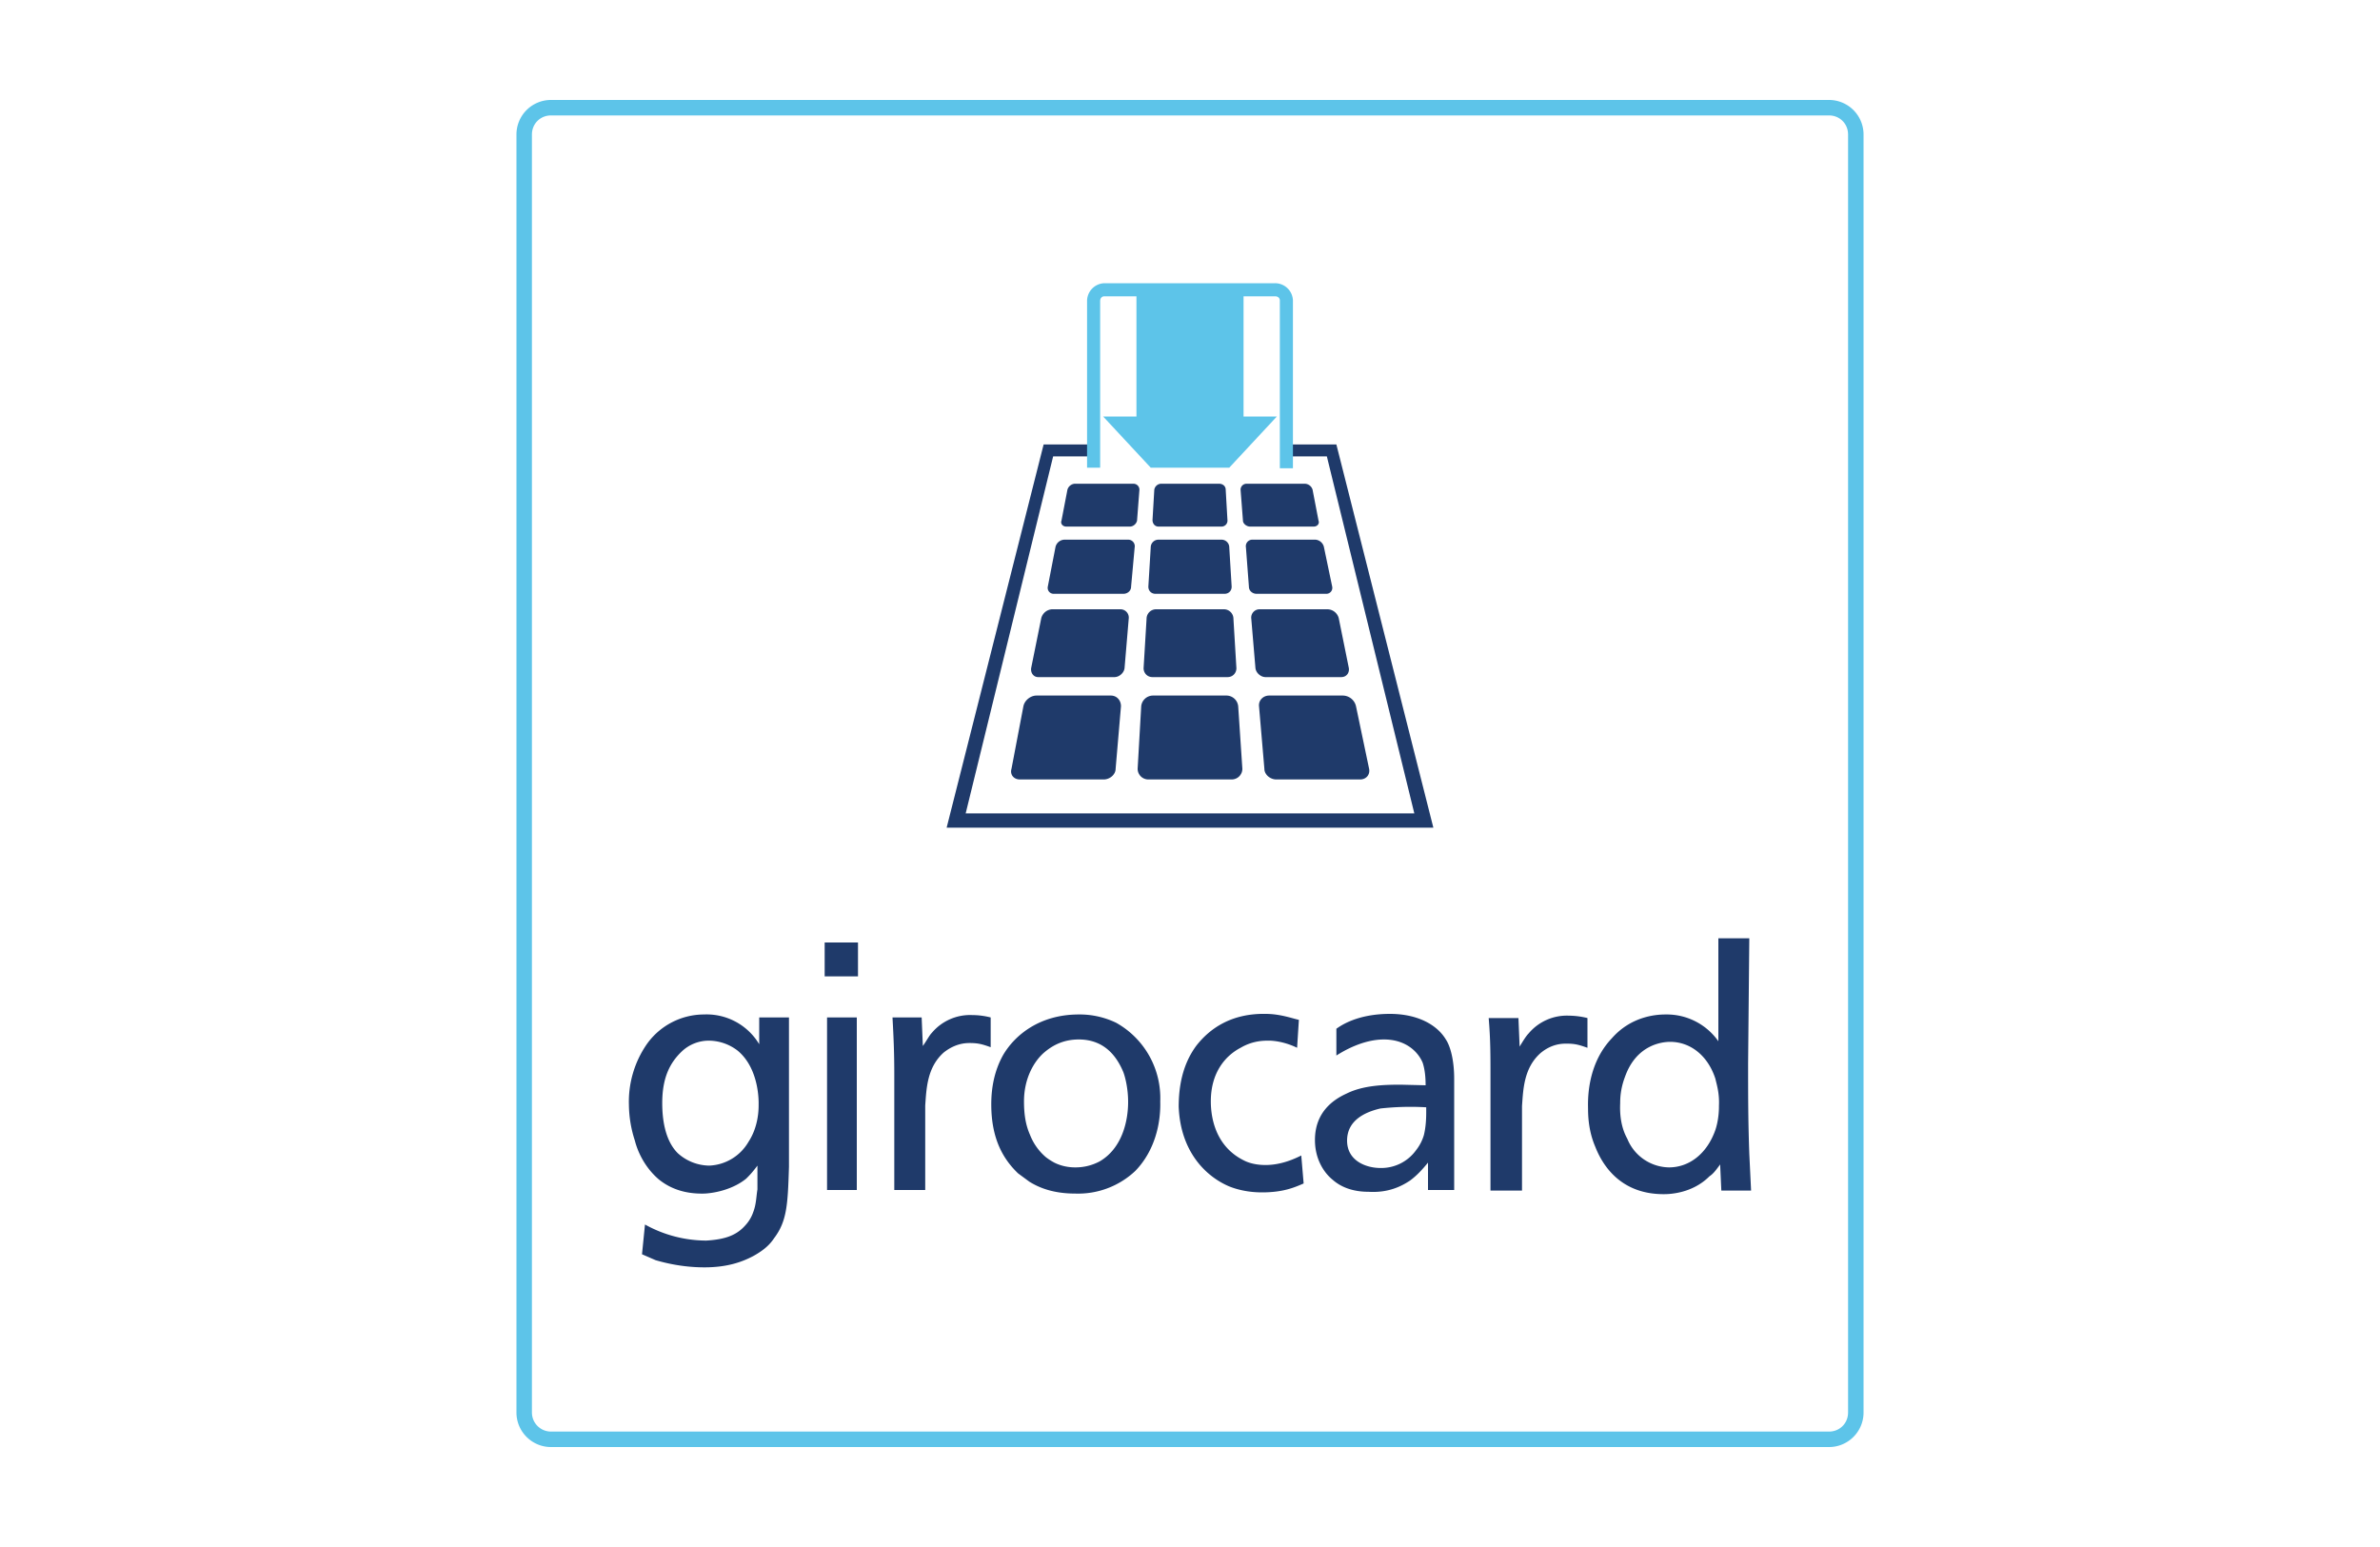 <svg xmlns="http://www.w3.org/2000/svg" width="40" height="26" fill="none" viewBox="0 0 40 26"><rect x="0" y="0" width="40" height="26" fill="#808080" stroke="none"/><g clip-path="url(#a)"><path fill="#fff" d="M0 0h40v26H0V0Z"/><g clip-path="url(#b)"><path fill="#fff" d="M31.28 23.7c0 .31-.27.57-.58.57H9.3a.58.58 0 0 1-.57-.57V2.3c0-.31.26-.57.57-.57h21.4c.31 0 .58.26.58.57v21.4Z"/><path fill="#5DC4E9" d="M30.74 1.68H9.26a.58.58 0 0 0-.58.58v21.48c0 .32.26.58.58.58h21.48c.32 0 .58-.26.58-.58V2.26a.58.58 0 0 0-.58-.58Zm0 .26c.18 0 .32.14.32.32v21.48c0 .18-.14.32-.32.32H9.26a.32.32 0 0 1-.32-.32V2.26c0-.18.14-.32.32-.32h21.48Z"/><path fill="#1F3A6A" d="M29.4 19.39c-.02-.56-.02-.96-.02-1.52l.02-2.1h-.52v1.73a1.06 1.06 0 0 0-.88-.45c-.1 0-.56 0-.91.4-.44.46-.4 1.1-.4 1.19 0 .2.03.42.12.63.14.36.46.8 1.15.8.07 0 .47 0 .77-.3.06-.04.1-.09.18-.2l.02.44h.5l-.03-.62Zm-.51-.8c0 .04 0 .22-.06.4-.14.4-.44.63-.78.63a.77.77 0 0 1-.7-.48c-.1-.18-.13-.39-.12-.6 0-.06 0-.23.08-.44.19-.54.62-.59.76-.59.33 0 .63.22.76.62.02.09.07.24.06.45Zm-2.56-1.05c.14 0 .21.02.35.07v-.5a1.36 1.36 0 0 0-.31-.04.84.84 0 0 0-.68.3c-.04.04-.09.12-.15.22l-.02-.48h-.5c.03.36.03.61.03.97v1.93h.53v-1.42c.02-.28.03-.64.31-.89.19-.16.37-.16.44-.16ZM24 20h.44v-1.87c0-.3-.06-.54-.14-.66-.15-.25-.48-.43-.94-.43-.55 0-.83.2-.9.25v.45c.11-.07.44-.27.8-.27.36 0 .57.2.65.39.04.12.05.26.05.38l-.42-.01c-.28 0-.63.01-.91.15-.22.1-.53.31-.53.78 0 .32.15.55.3.67.16.14.37.2.6.2.33.02.55-.09.7-.19.12-.09.2-.18.3-.3V20Zm-.03-1.3c0 .18-.02.3-.04.38a.75.75 0 0 1-.13.25.72.72 0 0 1-.6.3c-.24 0-.56-.12-.56-.46s.3-.48.56-.54a4.6 4.6 0 0 1 .77-.02v.08Zm-2.76 1.34c.35 0 .54-.08.7-.15l-.04-.47c-.1.05-.33.16-.6.16-.04 0-.22 0-.37-.08-.44-.22-.55-.66-.55-.99 0-.49.25-.77.5-.9.22-.13.42-.12.5-.12.2.01.37.08.45.12l.03-.47c-.1-.02-.31-.1-.56-.1-.58-.01-.94.25-1.16.53-.24.32-.3.7-.3 1.03.03.77.47 1.18.85 1.34.1.04.29.1.55.1Zm-2.13-.36c.33-.34.43-.8.42-1.17a1.45 1.45 0 0 0-.74-1.32 1.41 1.41 0 0 0-.63-.14c-.65 0-1.07.34-1.27.68-.14.25-.2.53-.2.83 0 .58.2.92.45 1.16l.19.14c.16.1.4.2.77.2a1.4 1.4 0 0 0 1.01-.38Zm-.12-1.16c0 .32-.1.78-.48 1a.86.86 0 0 1-.4.1c-.05 0-.2 0-.36-.08a1.03 1.03 0 0 1-.14-.09.94.94 0 0 1-.27-.38c-.08-.18-.1-.37-.1-.56 0-.4.18-.69.35-.83.12-.1.3-.21.57-.21.45 0 .65.31.75.55.03.08.08.27.08.5Zm-5.1-2.11h.56v-.57h-.56v.57Zm-.85 4.4c.22-.29.23-.58.25-1.2V17.1h-.5v.45a1.03 1.03 0 0 0-.93-.5 1.18 1.18 0 0 0-.96.5 1.7 1.7 0 0 0-.3 1.02 2 2 0 0 0 .1.6c.02.08.11.4.4.65.16.13.4.25.77.24.2-.01.49-.08.7-.25.06-.06.1-.1.19-.22v.4c-.02.12-.02.25-.07.38a.62.62 0 0 1-.13.22c-.14.16-.32.24-.66.26a2.13 2.13 0 0 1-1.03-.27l-.05.5.23.1c.14.04.44.12.82.12.4 0 .65-.1.82-.19.2-.11.29-.21.35-.3Zm-.26-2.24c0 .07 0 .36-.17.62a.8.8 0 0 1-.66.4.8.8 0 0 1-.53-.21c-.2-.2-.26-.53-.26-.84 0-.43.13-.68.33-.87a.66.66 0 0 1 .46-.18.8.8 0 0 1 .48.17c.37.31.35.88.35.9Zm1.66-1.47h-.51V20h.5v-2.9Zm1.89.43c.14 0 .21.02.35.07v-.5a1.27 1.27 0 0 0-.31-.04.84.84 0 0 0-.68.3c-.04.04-.08.12-.15.22l-.02-.48H15c.02.36.03.61.03.97V20h.52v-1.42c.02-.28.03-.64.31-.89.2-.16.38-.16.44-.16Zm6.16-10.06h-.75v.2h.59l1.47 6h-7.54l1.47-6h.59v-.2h-.75l-1.63 6.44h8.18l-1.63-6.44Z"/><path fill="#5DC4E9" d="M21.43 4.76h-2.87a.3.3 0 0 0-.29.3v2.8h.22v-2.8c0-.05.03-.08.07-.08h.54V7h-.56l.8.86h1.32l.8-.86h-.56V4.98h.53c.05 0 .08.03.08.07v2.82h.22V5.05a.3.3 0 0 0-.3-.29Z"/><path fill="#1F3A6A" d="M19.51 8.13a.12.12 0 0 0-.11.1l-.03.51c0 .06.04.11.1.11h1.06a.1.1 0 0 0 .1-.1l-.03-.52c0-.06-.05-.1-.11-.1h-.98Zm1.44 0a.1.1 0 0 0-.1.1l.04.52c0 .05.06.1.12.1h1.07c.06 0 .1-.05.08-.1l-.1-.52a.14.14 0 0 0-.13-.1h-.98Zm-2.89 0a.14.14 0 0 0-.12.1l-.1.52c-.02.05.02.1.08.1h1.07c.06 0 .11-.05.12-.1l.04-.52a.1.1 0 0 0-.1-.1h-.99Zm-.17.94a.16.16 0 0 0-.15.12l-.13.67a.1.1 0 0 0 .1.12h1.17c.07 0 .13-.05.13-.12l.06-.66a.11.11 0 0 0-.11-.13h-1.07Zm1.58 0a.13.13 0 0 0-.13.13l-.04.66c0 .07.05.12.12.12h1.16c.07 0 .12-.05.12-.12l-.04-.66a.13.13 0 0 0-.13-.13h-1.06Zm1.57 0a.11.11 0 0 0-.1.13l.05.66c0 .07.06.12.13.12h1.17a.1.1 0 0 0 .1-.12l-.14-.67a.16.16 0 0 0-.14-.12h-1.07Zm-3.36 1.17a.2.2 0 0 0-.18.15l-.17.84c-.01.08.04.15.12.15h1.28c.08 0 .16-.07.17-.15l.07-.83a.14.14 0 0 0-.14-.16h-1.15Zm1.75 0a.16.16 0 0 0-.16.16l-.05.83c0 .08.06.15.15.15h1.26c.09 0 .15-.07.15-.15l-.05-.83a.16.16 0 0 0-.16-.16h-1.14Zm1.74 0a.14.14 0 0 0-.14.16l.07.83c.01.08.09.15.17.15h1.27c.09 0 .14-.07.13-.15l-.17-.84a.2.2 0 0 0-.19-.15h-1.14Zm-3.75 1.45c-.1 0-.2.08-.22.18l-.2 1.05c-.03.1.04.18.14.18h1.41c.1 0 .2-.08.2-.18l.09-1.05c0-.1-.07-.18-.17-.18h-1.25Zm1.96 0a.2.2 0 0 0-.2.18l-.06 1.05c0 .1.08.18.18.18h1.4c.1 0 .18-.08.18-.18l-.07-1.05a.2.2 0 0 0-.19-.18h-1.24Zm1.95 0c-.1 0-.18.08-.17.18l.09 1.05c0 .1.1.18.2.18h1.41c.1 0 .17-.08.15-.18l-.22-1.05a.23.23 0 0 0-.22-.18h-1.24Z"/></g></g><defs><clipPath id="a"><path fill="#fff" d="M0 0h40v26H0z"/></clipPath><clipPath id="b"><path fill="#fff" d="M0 0h24v24H0z" transform="translate(8 1)"/></clipPath></defs></svg>